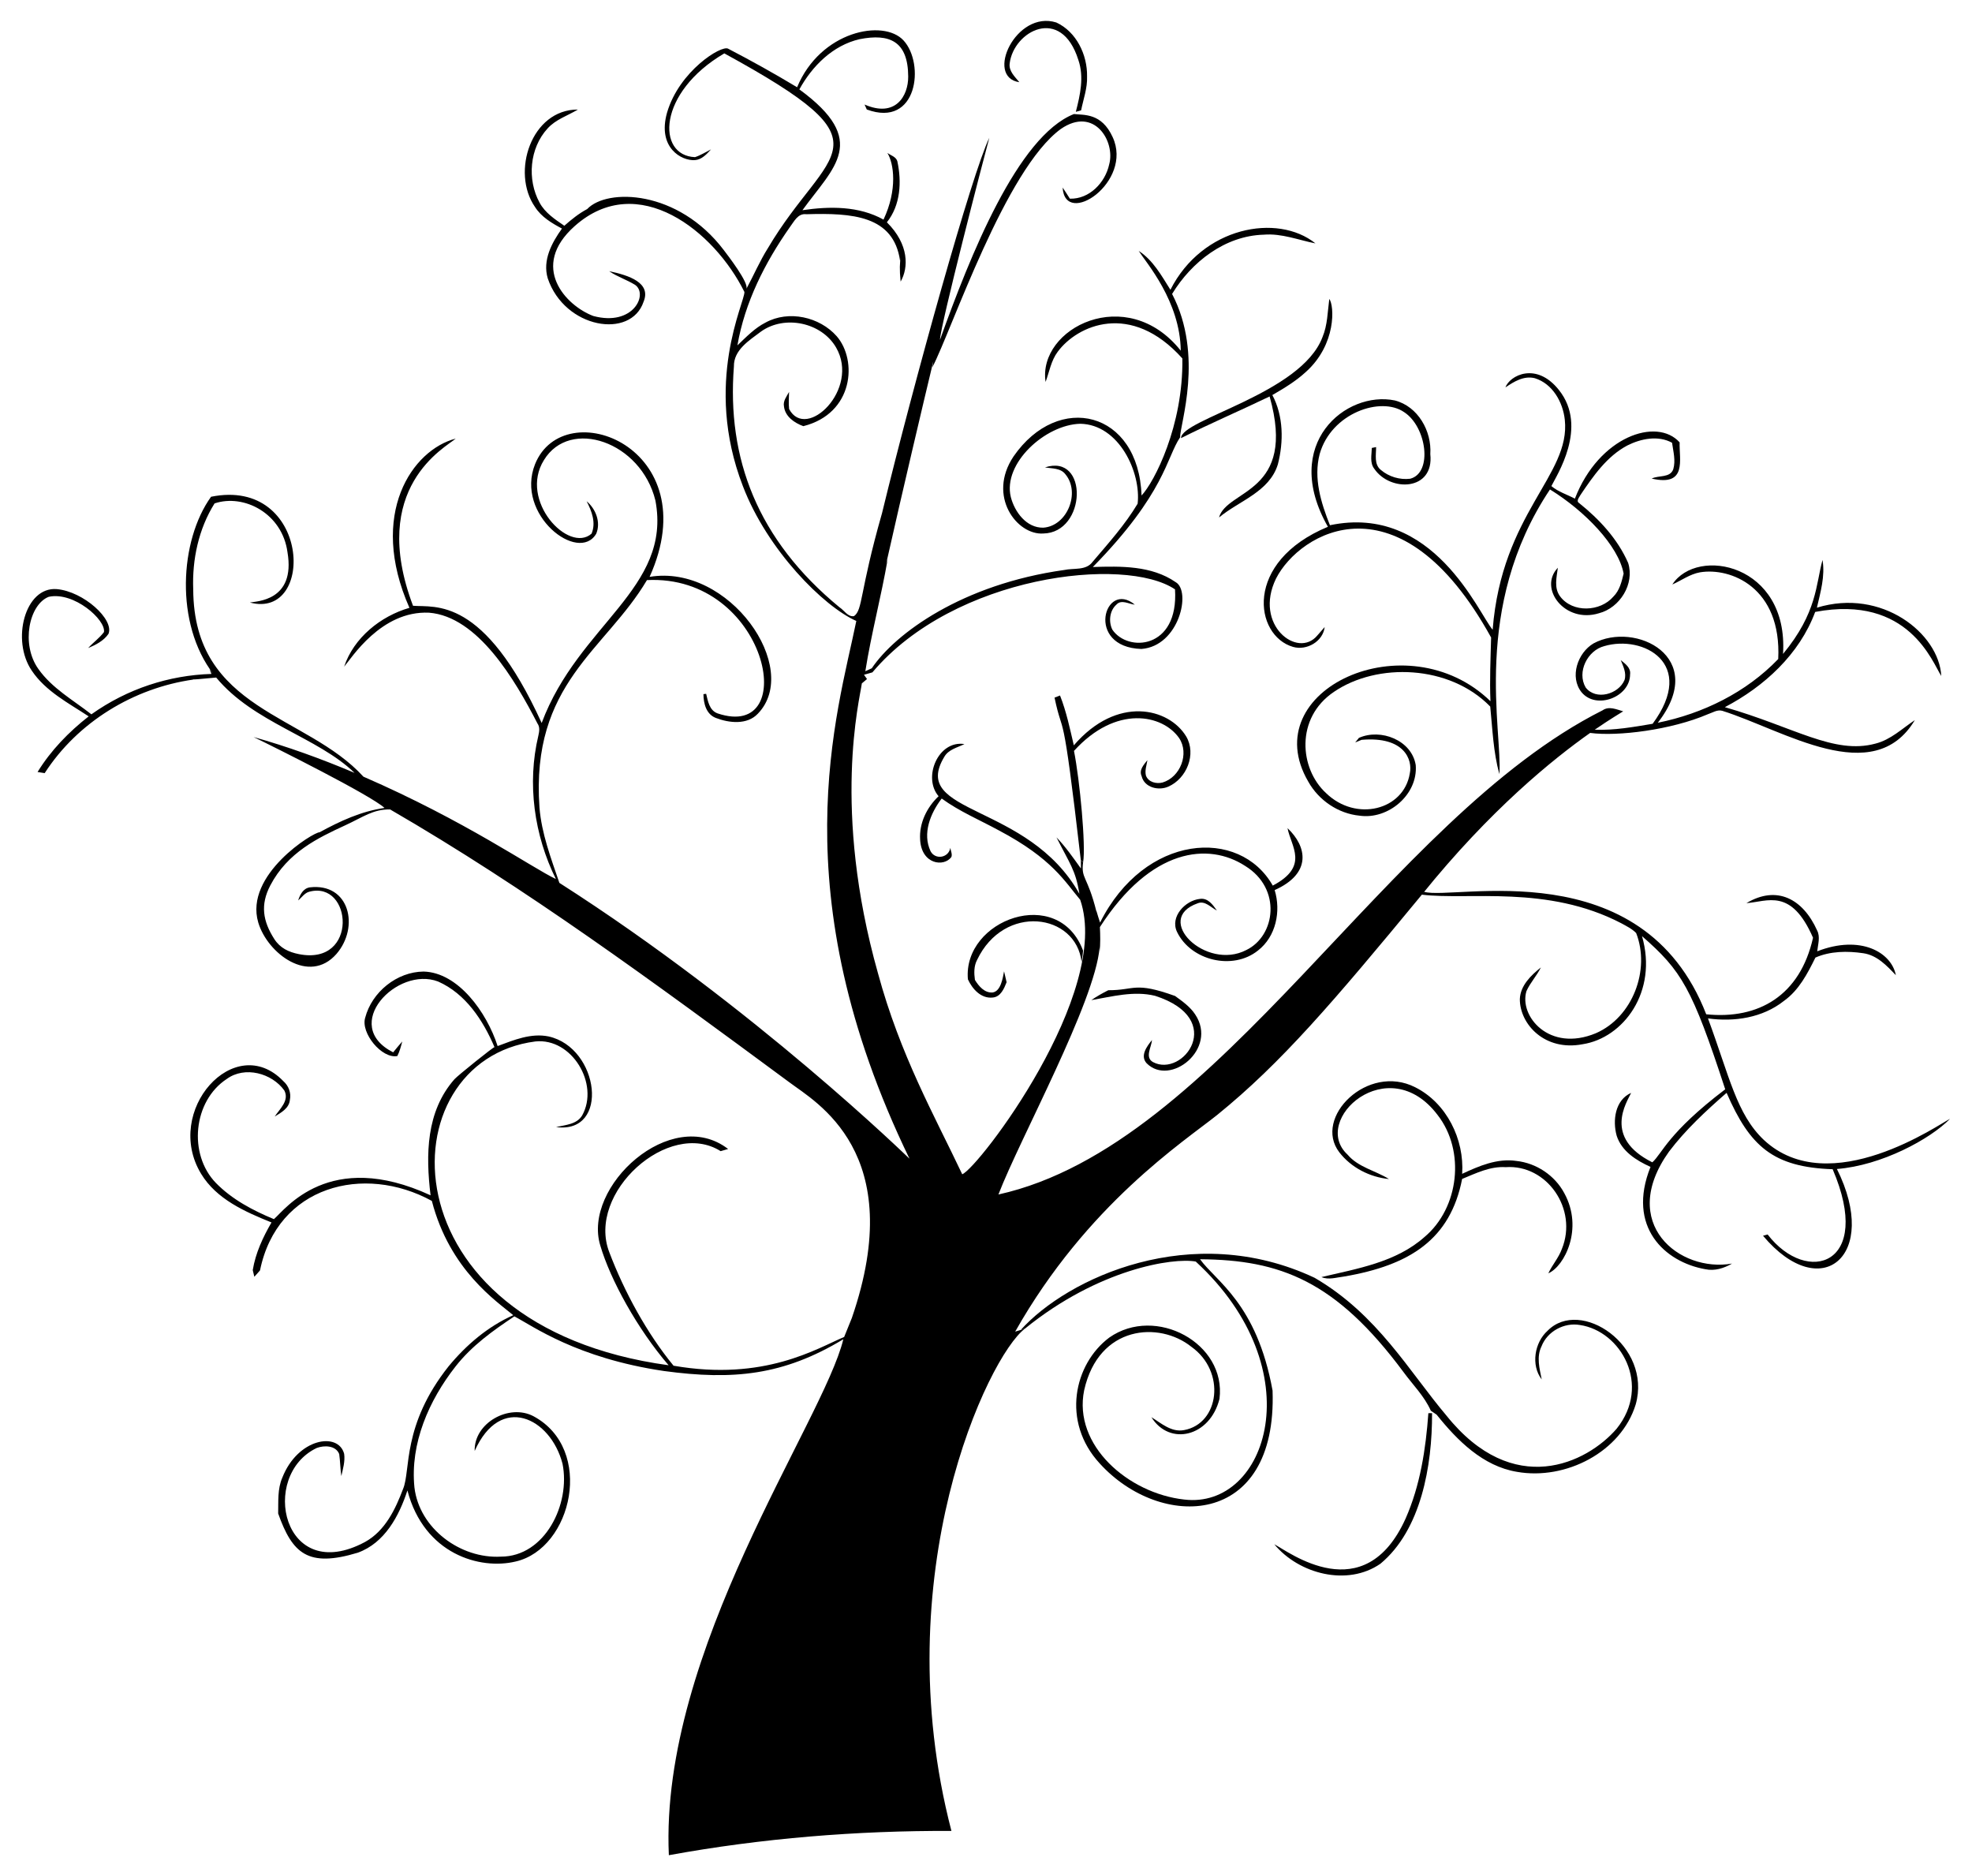<?xml version="1.0" encoding="utf-8"?>
<svg version="1.1" id="Layer_1" xmlns="http://www.w3.org/2000/svg" xmlns:xlink="http://www.w3.org/1999/xlink" x="0px" y="0px"
	 viewBox="0 0 1720.323 1636.45" enable-background="new 0 0 1720.323 1636.45" xml:space="preserve">
<g>
	<path d="M1242.683,1079.006c-24.842,22.08-58.704,27.577-89.901,34.953c6.308,2.691,13.151,0.255,19.622-0.464
		c57.987-9.885,92.869-32.69,103.121-85.146c12.155-4.987,24.471-11.156,38.016-10.275c35.799-2.557,63.151,36.439,49.01,71.322
		c-2.783,7.7-8.373,13.893-11.829,21.269c13.983-5.932,30.941-38.981,13.917-69.931c-8.257-15.471-24.424-26.257-41.842-28.089
		c-16.653-2.458-32.518,4.384-47.247,11.249c2.017-30.082-13.546-61.765-40.938-75.497c-41.598-21.199-89.39,26.446-66.267,56.663
		c10.298,13.384,26.627,21.756,43.35,23.38c-11.875-7.422-26.766-10.205-36.183-21.362c-32.435-30.05,35.516-91.706,78.698-34.397
		C1278.471,1003.881,1272.951,1053.632,1242.683,1079.006z"/>
	<path d="M1701.164,975.907c-8.086,3.691-104.838,72.186-162.452,18.393c-23.787-22.574-29.927-55.203-48.708-105.975
		c22.985,3.178,47.64-0.51,66.219-15.238c13.106-9.325,20.573-23.821,27.509-37.83c12.873-5.682,27.995-5.845,41.819-3.781
		c11.968,1.763,20.434,10.832,28.343,19.159c-3.759-19.862-30.731-35.581-68.585-20.851c0.603-6.008,2.854-12.525-0.116-18.231
		c-12.406-27.586-35.157-39.633-61.673-23.774c18.431-1.308,39.008-13.683,58.124,30.176c-11.337,50.474-47.479,71.45-93.171,66.776
		c-55.696-143.534-219.942-99.178-245.974-106.809c-0.728,0.798-1.411,1.595-2.073,2.414
		c59.795-74.228,114.751-118.457,146.778-141.035c24.032,3.195,70.759-2.578,102.753-16.338c4.013-1.299,8.142-4.221,12.548-2.945
		c53.6,16.811,131.829,68.422,167.949,8.118c-11.087,7.376-21.038,17.14-34.327,20.48c-36.266,9.835-71.244-14.601-131.418-31.776
		c34.374-18.022,65.037-46.041,78.814-83.082c81.715-15.419,102.468,44.487,110.01,55.874
		c-1.985-37.007-51.814-76.96-108.502-59.585c3.131-13.639,7.259-27.509,4.894-41.634c-5.923,21.408-4.477,45.727-34.445,81.991
		c4.903-78.567-74.967-93.986-96.58-60.583c8.048-3.548,15.354-9.068,24.214-10.622c26.447-4.37,71.268,12.975,68.167,75.659
		c-28.019,29.155-65.686,47.618-105.069,55.573c44.855-57.499-19.942-88.828-56.06-69.211
		c-13.847,8.164-21.129,29.271-10.437,42.607c12.803,15.494,42.214,4.244,42.329-15.471c0.858-5.891-4.221-9.324-8.142-12.571
		c2.181,5.473,5.149,11.272,3.317,17.326c-5.172,12.454-25.004,18.161-33.91,6.564c-7.909-13.453,1.577-32.38,16.282-36.114
		c33.67-9.912,81.044,15.012,42.12,67.774c-16.693,2.79-33.57,5.828-50.516,5.18c14.381-9.931,23.328-14.981,24.842-16.058
		c-5.822-1.624-12.41-4.824-18.045-0.835c-188.702,94.963-333.353,379.382-526.994,422.297
		c18.911-49.154,84.18-167.688,88.268-215.43c0.021,1.29,0.022,2.582-0.015,3.876c0.788-7.214,0.626-14.496,0.278-21.709
		c44.704-69.278,94.854-74.06,126.733-53.324c32.114,19.72,26.509,61.08,0.905,73.387c-35.278,18.264-81.434-26.995-42.422-40.776
		c6.425-2.667,11.55,3.618,16.839,6.263c-3.501-4.941-7.792-11.134-14.751-10.136c-12.85,1.323-26.349,15.61-20.017,28.807
		c12.108,25.119,48.732,33.817,70.604,16.236c15.726-12.155,20.225-34.258,14.566-52.721c32.674-14.61,28.209-37.993,11.225-54.019
		c3,15.936,19.246,33.214-12.874,50.1c-28.938-51.03-111.708-45.295-150.669,32.263c-1.136-3.457-2.25-6.89-3.223-10.368
		c0.015,0.264,0.036,0.527,0.053,0.79c-7.818-31.374-13.594-28.429-11.603-43.073l-1.995-1.601c0.023,1.762,0.047,5.312,0.07,7.074
		c-6.726-9.348-13.314-18.857-21.316-27.161c11.599,23.096,16.724,28.531,19.966,49.213
		c-44.917-79.84-148.493-68.692-117.822-119.469c3.665-6.448,11.388-8.025,17.558-11.11c-22.939-3.594-36.6,29.225-22.544,45.484
		c-10.252,9.718-17.024,23.473-16.121,37.806c1.154,21.8,20.822,24.128,27.276,15.216c0.974-2.644-0.627-5.359-0.905-7.979
		c-1.554,8.836-13.174,10.6-17.233,2.968c-7.375-15.448-0.069-33.331,9.696-45.995c15.448,11.272,33.168,18.694,49.891,27.81
		c46.703,24.666,57.719,44.952,70.951,60.539c27.814,81.187-88.625,233.774-102.935,239.387
		c-24.279-51.279-54.057-103.677-73.502-175.301c-40.361-143.185-15.939-238.81-14.079-252.863c1.113-0.951,3.386-2.853,4.499-3.804
		l-2.62-3.734c2.435-0.719,4.847-1.437,7.329-2.087c71.618-84.849,220.317-101.808,263.995-72.412
		c3.327,52.485-41.436,55.038-54.715,35.07c-3.34-6.912-2.412-16.491,3.595-21.756c4.338-4.778,10.832-0.486,16.074,0.047
		c-26.375-22.008-43.749,37.073,5.706,38.641c33.036-2.465,43.694-50.628,29.874-58.31c-21.059-14.52-47.733-13.94-72.226-13.174
		c63.149-64.425,64.246-95.704,76.124-113.094c-0.215-11.075,21.025-71.418-6.981-125.086c17.025-27.996,46.203-50.795,79.997-51.7
		c15.541-1.299,30.129,4.662,45.067,7.607c-33.107-26.608-98.685-14.546-126.524,40.451c-7.771-12.316-15.123-25.815-27.669-33.91
		c6.644,10.493,36.111,43.758,36.693,87.024c-47.09-59.166-125.057-19.588-117.919,27.276c3.271-8.837,4.779-18.624,10.577-26.325
		c17.104-23.186,63.886-44.233,108.735,5.822c0.901,58.826-24.562,107.893-35.603,119.565c-2.548-73.892-72.501-90.77-111.68-34.072
		c-23.2,34.728,3.078,68.803,25.931,67.217c37.796-0.617,39.715-70.176,1.484-57.661c6.147,1.09,13.685,0.418,17.883,6.053
		c13.198,15.866,1.624,45.136-19.39,46.528c-14.682,0.255-24.911-13.73-28.274-26.696c-7.169-29.398,30.077-63.194,60.606-63.946
		c33.928,0.633,53.144,42.656,50.029,69.721c-10.994,18.369-25.444,34.443-39.291,50.725c-5.637,7.771-16.491,5.289-24.749,7.098
		c-89.024,12.462-147.409,55.344-167.879,85.725c-1.415,0.649-4.244,1.948-5.636,2.598c5.195-32.819,13.823-64.967,19.483-97.671
		c-0.388,1.026-0.814,2.286-1.272,3.746c14.268-63.419,32.058-138.771,41.151-176.655c-0.242,1.849-0.52,3.686-0.89,5.494
		c17.068-32.908,63.699-172.706,112.098-207.935c29.124-20.127,47.711,10.913,42.167,30.917
		c-3.41,15.842-17.257,30.407-34.305,29.897c-2.087-3.27-4.105-6.541-6.308-9.718c2.03,35.326,61.751-4.8,43.651-43.976
		c-9.735-21.283-25.004-19.096-33.794-20.133c-49.149,19.416-90.627,123.735-116.874,197.012
		c0.397-12.657,37.761-156.921,43.047-176.276c-14.838,30.259-65.162,210.515-93.757,328.114c0.002-0.039,0.006-0.084,0.007-0.123
		c-19.645,68.996-16.482,83.676-24.284,89.228c-5.335,0.928-8.535-5.079-12.594-7.654c-71.816-59.024-98.407-130.092-92.174-210.093
		c-0.255-14.543,13.498-22.8,23.704-30.524c20.62-14.681,52.791-7.932,65.454,13.987c21.029,36.373-26.12,81.779-40.984,53.648
		c-0.627-4.964-0.14-9.951-0.047-14.938c-2.064,3.942-5.404,7.816-4.454,12.594c0.997,8.93,9.091,14.427,16.885,17.28
		c44.104-11.094,47.26-57.589,29.132-78.443c-14.961-16.955-41.959-22.962-62.091-11.922c-9.509,4.824-16.908,12.664-24.539,19.9
		c6.448-37.505,23.983-72.135,45.692-103.052c3.734-4.871,6.981-12.316,14.403-11.342c39.916-1.2,76.201,1.031,81.806,40.66
		c0.167-1.083,0.336-2.167,0.501-3.251c-0.698,5.085-1.141,10.522-0.015,21.366c6.948-12.067,7.502-32.418-11.991-51.747
		c11.968-14.983,13.013-35.324,9.093-53.369c-1.253-3.896-5.752-4.964-8.675-7.144c5.653,9.05,9.008,31.978-3.363,58.171
		c-21.548-11.991-47.015-11.689-70.719-8.21c27.235-37.685,58.84-60.376-2.69-105.372c11.225-20.411,29.224-38.409,52.534-43.791
		c26.239-5.177,42.286,1.79,42.422,32.588c0.074,17.176-11.243,36.096-38.061,24.424c0.464,1.066,1.437,3.247,1.925,4.314
		c44.364,16.371,50.753-40.062,32.054-60.235c-17.539-19.04-72.476-8.182-92.846,40.845c-19.669-11.852-39.755-23.055-60.144-33.631
		c-5.767-3.452-42.673,19.466-53.3,55.736c-8.685,30.709,12.775,42.284,24.331,41.448c6.007-0.441,10.229-5.219,14.032-9.371
		c-4.615,2.319-9.023,5.149-13.963,6.773c-33.698-1.275-32.812-56.331,25.56-90.504c149.92,81.981,90.591,80.922,38.038,169.851
		c-7.167,11.389-12.433,23.775-18.834,35.603c2.669-4.933-16.452-29.625-19.629-33.82c-40.014-52.83-101.923-54.186-119.199-35.851
		c-7.27,3.85-13.809,9.128-19.959,14.583c-8.118-5.59-16.815-11.249-21.594-20.179c-11.04-20.178-8.768-47.547,6.958-64.665
		c7.098-7.932,17.581-11.18,26.488-16.537c-40.664-0.167-58.471,54.751-37.434,84.983c5.543,8.721,14.612,14.102,23.519,18.834
		c-8.93,12.409-17.07,27.67-12.409,43.396c14.785,43.858,72.523,53.427,83.615,20.411c6.833-16.494-12.656-23.005-30.036-26.626
		c7.098,4.894,15.448,7.445,22.707,11.991c11.529,8.12-1.67,36.456-36.531,27.091c-23.962-8.986-56.01-43.016-16.233-78.433
		c55.108-49.067,121.889,4.562,148.045,57.446c0.628,8.67-36.227,79.15-1.322,169.41c21.249,55.67,70.326,104.956,98.945,117.592
		c-16.538,80.978-66.748,235.615,46.388,469.055c-0.729-0.584-134.48-131.369-305.442-240.609
		c-7.278-21.457-15.521-42.916-17.351-65.717c-7.674-108.482,57.349-136.903,93.774-198.379
		c105.098-5.226,135.12,140.998,61.604,116.272c-7.167-2.597-8.42-10.645-9.973-17.07c-0.58,0.07-1.786,0.208-2.366,0.278
		c0.093,8.118,2.343,17.488,10.809,20.759c11.574,4.454,27.323,6.239,36.647-3.688c38.527-39.732-24.985-130.973-94.423-119.357
		c50.807-112.673-74.536-161.086-99.92-98.32c-17.621,44.179,38.024,86.968,53.392,60.63c4.105-9.998-0.395-21.594-8.397-28.274
		c4.454,8.605,8.35,18.718,4.291,28.274c-19.935,17.484-63.643-28.737-41.541-64.178c22.649-37.214,84.681-16.097,97.253,35.278
		c14.502,76.803-67.116,107.993-99.224,194.042c-50.591-110.835-92.765-100.677-112.236-102.24
		c-39.077-103.357,28.646-138.309,37.25-145.822c-37.675,9.711-76.656,65.604-40.381,147.607
		c-25.165,7.283-48.499,26.07-56.965,51.329c6.233-7.075,32.19-49.045,74.082-47.084c42.55,3.372,74.932,58.458,94.563,96.604
		c2.297,3.201,1.6,7.051,0.788,10.669c-9.974,41.772-3.664,86.676,15.285,125.04c-20.278-9.503-78.985-50.688-167.89-89.285
		c-50.108-54.888-147.947-57.453-148.477-163.3c-1.021-26.001,4.708-52.906,18.624-75.056c25.573-8.561,59.081,8.652,63.621,42.677
		c7.184,42.555-27.281,42.672-32.843,43.768c57.811,15.407,52.609-109.694-33.84-92.243c-27.407,38.033-31.821,110.75,2.048,154.661
		c-1.129-1.407-2.254-2.816-3.348-4.247l1.647,4.13c-37.087,1.165-73.318,12.901-104.743,35.232
		c-15.958-12.478-34.397-22.73-46.273-39.592c-15.361-21.523-8.094-56.225,9.046-62.903c21.906-4.784,49.953,20.074,48.197,30.755
		c-3.942,5.265-9.416,9.068-13.8,13.94c6.656-2.783,13.545-6.263,17.743-12.386c5.154-12.505-21.722-36.981-45.136-39.036
		c-27.766-2.222-39.85,44.606-21.802,71.09c12.084,18.068,32.008,28.25,49.659,39.917c-17.35,13.569-33.005,29.666-44.579,48.522
		c2.064,0.348,4.129,0.673,6.193,0.998c28.738-44.533,77.608-74.268,129.818-81.644c-0.308-0.04-0.615-0.086-0.922-0.128
		c2.455,0.175,5.536-0.274,20.726-1.612c32.759,39.549,88.22,51.76,120.712,83.146c-29.348-12.417-58.833-23.036-88.074-31.238
		c17.801,8.552,102.028,50.636,114.232,61.835c-20.182,2.842-38.92,11.499-56.662,21.225c-5.023-0.357-65.921,36.924-53.498,78.734
		c8.029,27.023,44.461,54.48,68.202,27.4c20.343-23.5,11.428-62.202-23.31-58.078c-5.752,0.928-8.466,6.355-10.089,11.365
		c3.154-2.528,5.543-6.447,9.58-7.538c37.676-10.187,43.332,64.739-8.867,54.42c-9.085-1.796-16.531-5.387-21.518-13.157
		c-10.117-15.762-12.267-29.994-3.533-46.722c15.151-29.021,41.749-41.583,65.456-52.529c15.79-7.29,24.235-14.029,39.089-13.818
		c119.218,69.06,228.161,149.345,348.398,238.088c22.465,16.983,104.211,61.016,54.42,205.482
		c-2.493,6.168-6.541,16.16-6.709,16.577c-23.573,9.888-69.465,38.899-148.837,25.073c-23.242-28.287-42.9-64.352-56.037-98.923
		c-20.147-51.781,51.874-116.698,97.114-88.23c2.157-0.65,4.338-1.276,6.518-1.879c-49.768-38.34-127.313,32.881-111.495,84.218
		c8.731,29.781,32.343,72.766,59.586,104.421c-250.263-34.176-246.633-265.712-116.251-282.437
		c31.915-3.34,56.014,37.204,40.891,64.434c-4.662,7.979-14.798,8.35-22.823,10.252c47.201,6.269,37.848-69.226-6.541-79.069
		c-15.307-3.131-30.36,3.132-44.44,8.397c-9.515-29.51-34.403-64.177-64.549-64.99c-23.333,0.185-45.112,17.836-50.98,40.265
		c-4.118,13.282,14.583,36.074,28.04,33.421c2.041-4.013,3.155-8.397,4.314-12.711c-2.736,3.108-5.358,6.286-7.955,9.486
		c-46.387-23.579,3.373-75.437,39.152-61.789c24.03,10.531,39.338,33.911,49.265,57.267c-0.322-0.758-32.181,24.836-34.925,27.954
		c-24.845,28.223-25.127,65.9-20.856,101.286c-88.599-40.938-126.948,12.539-136.66,20.781
		c-18.347-7.584-36.647-17.256-50.656-31.613c-24.261-25.05-19.854-71.462,9.556-90.689c15.725-11.458,39.383-5.057,50.192,10.089
		c4.546,8.79-3.99,16.05-8.42,22.73c5.567-3.41,12.571-7.19,13.244-14.473c1.299-6.193-1.09-12.41-5.775-16.491
		c-42.341-43.799-104.89,25.995-71.672,80.88c13.406,22.173,38.34,33.144,61.418,42.445c-7.492,12.942-13.917,26.673-16.352,41.564
		c0.325,1.461,1.021,4.361,1.369,5.822c1.671-1.856,3.387-3.665,4.964-5.59c15.075-73.757,90.577-93.052,149.904-60.583
		c15.688,60.491,56.659,87.634,71.02,99.688c-22.174,9.881-40.985,25.931-56.339,44.509
		c-40.931,51.504-33.007,90.929-39.732,106.901c-6.726,17.883-15.725,36.717-33.167,46.365
		c-71.738,38.55-92.627-57.877-42.214-81.945c6.518-2.481,16.63-2.295,19.622,5.289c0.882,6.378,0.928,12.826,1.856,19.205
		c1.415-6.333,3.363-12.826,2.459-19.367c-5.087-19.536-40.488-13.598-53.95,20.759c-4.291,9.834-3.386,20.804-3.618,31.265
		c12.384,34.806,25.882,47.387,69.443,34.188c23.473-8.465,36.02-31.938,43.303-54.297c14.635,55.646,63.339,69.507,94.47,61.974
		c49.291-11.339,69.069-97.984,15.494-126.733c-21.176-11.18-51.978,5.752-51.282,30.314c22.41-50.385,66.168-29.098,76.634,11.133
		c7.102,35.123-15.228,81.04-53.787,81.04c-35.232,1.949-71.16-24.493-75.404-60.397c-3.873-38.34,12.641-75.915,35.928-105.557
		c14.009-17.906,32.518-31.196,51.259-43.628c15.937,8.306,54.182,36.393,130.49,47.664c60.284,8.15,104.216,3.897,156.492-27.717
		c-17.537,71.967-160.382,271.479-152.222,450.061c81.273-14.821,163.913-21.501,246.508-21.176
		c-58.079-223.395,31.844-413.891,64.109-438.091c-0.404,0.122-8.489,2.575-8.489,2.575
		c62.78-111.086,147.245-165.811,176.229-189.01c55.952-45.335,101.126-98.359,178.55-192.141
		c41.116,4.988,109.389-8.681,173.957,24.934c4.523,2.482,9.323,4.801,12.989,8.535c12.524,32.146-3.039,73.385-35.093,87.372
		c-40.913,17.032-67.252-15.117-60.606-36.717c3.316-7.399,9.023-13.384,12.594-20.643c-8.651,6.889-17.882,15.772-18.369,27.577
		c-0.072,21.936,21.748,45.767,54.785,39.407c35.463-5.483,65.822-45.707,51.793-94.285c34.578,30.271,43.588,44.983,72.598,133.599
		c-50.14,38.101-54.982,56.056-63.598,63.691c-43.26-21.592-22.188-52.503-18.486-60.56c-14.032,6.216-16.306,24.076-12.618,37.343
		c4.337,13.592,17.187,21.64,29.526,27.206c-21.053,52.492,12.612,83.047,47.78,89.251c8.234,1.763,16.306-0.835,23.357-4.917
		c-45.67,8.069-99.847-34.893-55.04-97.601c14.473-19.158,32.239-35.556,50.285-51.328c20.281,46.686,40.529,64.84,92.521,66.636
		c35.907,83.747-22.144,101.753-56.732,56.919c-0.998,0.278-3.015,0.835-4.013,1.114c50.64,60.362,102.231,17.413,64.457-58.241
		C1641.342,1016.641,1683.766,993.698,1701.164,975.907z M787.077,212.622c-0.162,2.663-0.417,4.872-0.695,6.907
		C786.683,217.236,786.937,214.937,787.077,212.622z M155.958,590.981c4.982,0.539,7.539,0.971,9.245,1.261
		C162.123,591.792,159.047,591.315,155.958,590.981z"/>
	<path d="M1000.282,927.432c20.585,20.764,62.384-12.561,42.399-42.538c-4.431-6.773-11.18-11.482-17.605-16.144
		c-35.587-12.803-34.938-4.906-58.218-5.01c-5.126,2.575-10.136,5.382-14.844,8.652c18.254-3.155,37.133-8.304,55.619-3.781
		c63.033,20.226,24.28,71.832-1.856,57.776c-7.259-4.152-1.275-12.989-0.811-19.205
		C1000.607,912.565,994.321,920.891,1000.282,927.432z"/>
	<path d="M943.548,839.155c0.556-3.316,1.021-6.609,1.299-9.927C923.3,771.599,839.83,802.138,844.37,854.23
		c3.874,8.443,11.435,16.979,21.641,15.888c6.958-0.579,9.904-7.77,12.131-13.36c-0.696-3.178-1.438-6.331-2.227-9.486
		c-1.096,5.653-2.757,17.34-9.927,18.416c-7.097,0.603-12.154-5.497-15.494-10.947c-0.812-5.821-0.951-11.991,1.832-17.326
		C875.868,787.807,938.722,796.597,943.548,839.155z"/>
	<path d="M1350.096,1160.743c-11.481,10.275-14.705,30.083-5.149,42.492c-1.879-9.44-4.709-19.669-0.185-28.83
		c5.057-13.129,19.762-21.061,33.539-18.649c35.654,5.283,62.701,52.28,31.985,90.504c-26,30.101-90.143,61.304-148.443-11.505
		c-32.505-38.414-60.21-88.316-114.996-120.169c-107.344-50.508-215.866,0.378-256.342,45.46l3.595-1.09
		c64.313-52.191,129.271-62.134,149.046-58.542c102.753,94.553,62.394,216.358-10.066,207.587
		c-48.697-5.357-97.131-47.28-87.28-95.351c12.723-56.848,65.605-60.236,93.449-37.946c30.515,21.668,24.555,67.183-6.378,72.737
		c-10.947,2.064-19.808-5.961-28.413-11.272c15.834,25.446,51.136,17.104,59.4-16.004c6.099-48.587-55.735-81.801-96.163-53.439
		c-30.709,23.007-42.026,73.372-8.234,109.894c52.88,58.23,154.953,56.589,150.692-63.668
		c-13.813-76.285-49.681-95.437-63.25-114.556c69.761,0.528,118.274,18.641,177.435,98.366c8.117,11.11,18.231,21.014,23.891,33.771
		c1.253,0.858,3.781,2.575,5.056,3.433c18.022,22.498,40.335,44.927,70.047,49.868c42.584,7.552,90.993-17.403,103.631-58.844
		C1441.302,1173.863,1378.806,1131.615,1350.096,1160.743z"/>
	<path d="M1158.443,459.49c-73.92,30.692-64.218,95.066-30.384,104.791c11.898,3.409,26.116-4.756,27.554-17.35
		c-2.157,2.435-4.197,4.963-6.401,7.352c-17.042,20.647-55.824-9.01-36.044-49.613c20.3-40.115,107.779-93.247,187.641,51.398
		c-0.487,18.509-1.346,37.042-0.58,55.573c-72.719-70.576-205.797-9.961-158.904,70.186c9.069,16.259,26.163,27.879,44.765,29.666
		c24.98,3.618,51.004-18.392,48.963-44.092c-3.479-21.779-30.547-32.263-49.566-23.774c-1.09,1.346-2.181,2.667-3.247,4.013
		c1.833-0.766,3.688-1.531,5.544-2.297c37.432-3.27,44.67,17.442,42.097,29.271c-5.237,32.1-46.911,42.568-73.062,17.187
		c-23.171-21.226-27.027-65.547,6.958-88.37c37.625-25.639,100.713-23.681,136.265,12.873c1.972,19.692,2.667,39.801,7.979,58.959
		c2.889-37.083-24.551-145.411,44.138-248.317c30.419,18.733,59.741,49.052,64.248,73.387c-1.717,7.121-3.503,14.705-8.93,20.063
		c-11.388,13.314-35.556,14.357-46.411-0.093c-5.613-7.399-3.085-16.7-2.041-25.072c-17.312,18.114,6.218,48.863,35.858,39.685
		c18.277-4.732,31.289-25.583,25.467-43.906c-9.138-20.875-25.142-38.108-42.77-52.21c-3.015-1.762,0.348-5.265,1.299-7.237
		c11.063-16.375,22.916-33.539,40.821-43.025c11.806-5.914,26.789-8.999,38.966-2.342c1.043,7.584,3.293,15.563,1.043,23.125
		c-2.784,7.723-12.688,5.056-18.811,8.118c31.228,7.242,23.847-16.684,24.377-31.567c-19.862-22.186-70.338-5.301-91.385,49.079
		c-6.819-3.595-14.635-6.008-20.503-10.947c4.24-8.813,32.499-51.345,6.61-83.778c-19.867-25.077-43.046-12.621-46.713-2.297
		c7.515-5.08,16.05-10.39,25.606-8.049c15.54,4.777,24.586,20.921,26.21,36.345c5.188,48.364-54.943,81.113-62.949,183.095
		c-12.272-14.316-51.796-110.207-141.949-91.177c-7.817-19.599-14.473-40.984-8.953-62.137
		c10.173-35.875,53.598-50.504,73.712-36.484c19.628,12.763,25.054,52.957,5.265,58.055c-9.046,1.136-18.624-1.74-25.56-7.631
		c-6.123-4.824-4.151-13.221-4.198-19.97c-0.927,0.186-2.806,0.557-3.734,0.743c-0.117,6.077-1.926,12.966,2.18,18.208
		c13.843,20.362,52.351,19.476,48.847-12.826c1.345-20.063-10.739-41.611-30.964-46.806
		C1174.337,340.487,1117.056,386.92,1158.443,459.49z"/>
	<path d="M1226.17,1324.679c-36.123,79.828-102.131,28.68-114.51,22.336c21.454,25.908,63.737,36.995,92.614,16.955
		c35.427-29.413,45.204-85.435,45.02-131.279l-3.223-0.047C1243.819,1264.003,1238.972,1295.732,1226.17,1324.679z"/>
	<path d="M1030.295,382.16c25.444-12.779,51.63-23.982,77.283-36.345c23.944,84.869-37.162,80.7-44.139,105.557
		c17.627-14.658,43.929-22.267,51.328-46.296c5.103-19.738,4.963-42.144-4.801-60.49c10.321-5.961,20.643-12.199,29.433-20.341
		c26.458-23.888,24.72-57.52,20.248-63.506c-1.507,11.157-1.507,22.777-5.937,33.306
		C1135.181,343.479,1030.374,365.627,1030.295,382.16z"/>
	<path d="M889.252,71.708c-3.873-4.778-9.393-9.673-8.42-16.491c3.418-27.905,44.86-50.802,59.91-2.876
		c5.102,14.821,1.577,30.547-2.227,45.205c1.16-0.325,3.457-0.974,4.616-1.299c1.972-9.811,5.59-19.437,5.195-29.596
		c0.325-18.788-9.255-38.92-26.836-47.038C886.425,8.533,858.838,67.305,889.252,71.708z"/>
	<path d="M995.921,676.98c2.389,10.02,14.752,12.966,23.31,9.162c15.934-6.981,24.702-28.227,15.586-43.744
		c-14.999-24.853-60.179-36.218-98.041,7.747c-3.433-14.658-6.495-29.433-12.038-43.489l-4.778,1.856
		c7.788,37.325,6.38-1.287,22.939,141.969l1.995,1.601c2.492-14.208-2.894-71.563-7.979-97.09
		c36.725-40.463,77.346-31.785,91.71-11.203c9.115,13.592,1.044,34.141-14.427,38.757c-5.427,1.415-12.316-0.255-14.496-5.961
		c-1.183-4.522,0.603-9.091,1.276-13.545C997.893,666.984,993.439,671.506,995.921,676.98z"/>
</g>
</svg>

